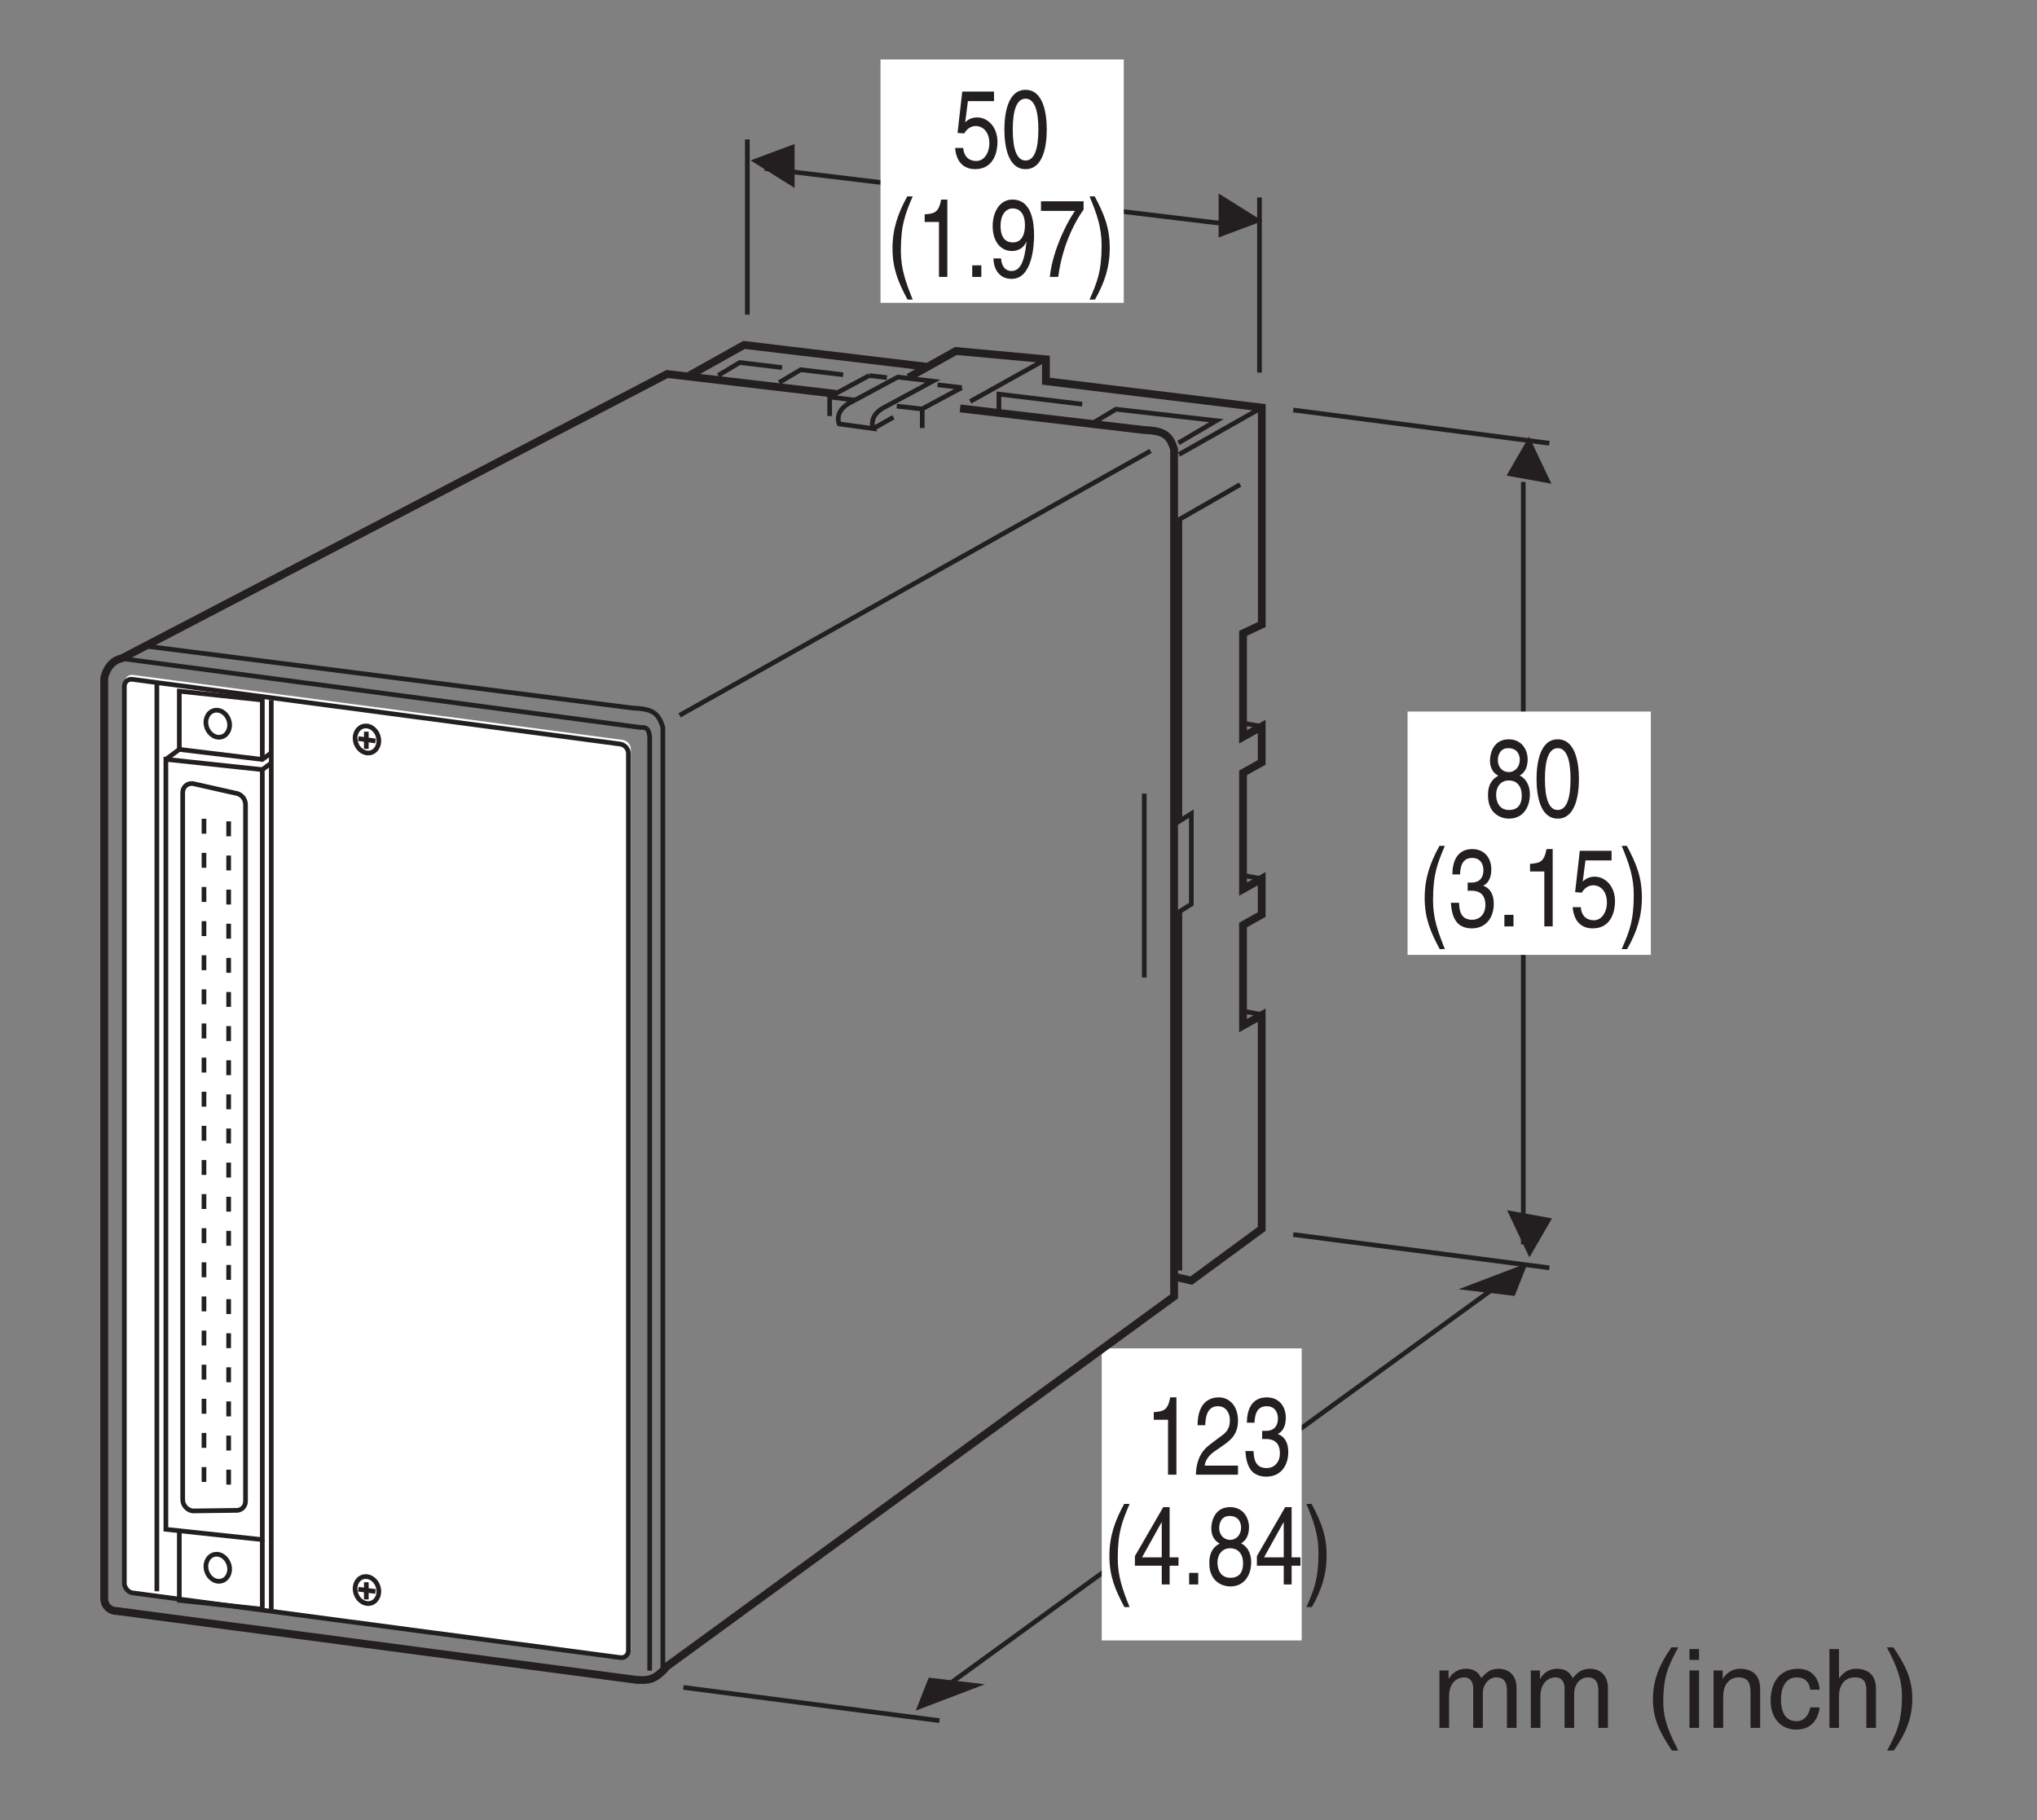 <?xml version="1.0" encoding="UTF-8"?>
<svg xmlns="http://www.w3.org/2000/svg" xmlns:xlink="http://www.w3.org/1999/xlink" width="129.2pt" height="115.47pt" viewBox="0 0 129.2 115.47" version="1.2">
<rect x="0" y="0" width="129.2" height="115.47" fill="#808080" stroke="none"/>
<defs>
<g>
<symbol overflow="visible" id="glyph0-0">
<path style="stroke:none;" d="M 0 0 L 2.781 0 L 2.781 -4.875 L 0 -4.875 Z M 1.391 -2.75 L 0.438 -4.531 L 2.344 -4.531 Z M 1.562 -2.438 L 2.5 -4.219 L 2.5 -0.656 Z M 0.438 -0.344 L 1.391 -2.125 L 2.344 -0.344 Z M 0.281 -4.219 L 1.219 -2.438 L 0.281 -0.656 Z M 0.281 -4.219 "/>
</symbol>
<symbol overflow="visible" id="glyph0-1">
<path style="stroke:none;" d="M 0.984 -4.188 L 2.641 -4.188 L 2.641 -4.797 L 0.625 -4.797 L 0.328 -2.172 L 0.75 -2.141 C 0.922 -2.438 1.188 -2.609 1.469 -2.609 C 1.953 -2.609 2.344 -2.219 2.344 -1.516 C 2.344 -0.906 2.016 -0.391 1.516 -0.391 C 1.078 -0.391 0.734 -0.641 0.688 -1.219 L 0.172 -1.219 C 0.266 -0.125 0.922 0.125 1.438 0.125 C 2.672 0.125 2.859 -1.047 2.859 -1.594 C 2.859 -2.594 2.203 -3.156 1.578 -3.156 C 1.219 -3.156 0.984 -3.016 0.812 -2.844 Z M 0.984 -4.188 "/>
</symbol>
<symbol overflow="visible" id="glyph0-2">
<path style="stroke:none;" d="M 2.359 -2.391 C 2.359 -1.156 2.109 -0.422 1.547 -0.422 C 0.984 -0.422 0.734 -1.156 0.734 -2.391 C 0.734 -3.609 0.984 -4.344 1.547 -4.344 C 2.109 -4.344 2.359 -3.609 2.359 -2.391 Z M 2.891 -2.391 C 2.891 -3.406 2.672 -4.906 1.547 -4.906 C 0.422 -4.906 0.203 -3.406 0.203 -2.391 C 0.203 -1.359 0.422 0.125 1.547 0.125 C 2.672 0.125 2.891 -1.359 2.891 -2.391 Z M 2.891 -2.391 "/>
</symbol>
<symbol overflow="visible" id="glyph0-3">
<path style="stroke:none;" d="M 1.312 -5.109 C 0.719 -4.031 0.375 -3.047 0.375 -1.812 C 0.375 -0.516 0.75 0.359 1.328 1.438 L 1.656 1.438 C 1.219 0.344 0.906 -0.5 0.906 -1.656 C 0.906 -3.328 1.188 -4 1.656 -5.109 Z M 1.312 -5.109 "/>
</symbol>
<symbol overflow="visible" id="glyph0-4">
<path style="stroke:none;" d="M 2 -4.906 L 1.609 -4.906 C 1.453 -4.094 1.203 -4.016 0.562 -3.969 L 0.562 -3.484 L 1.469 -3.484 L 1.469 0 L 2 0 Z M 2 -4.906 "/>
</symbol>
<symbol overflow="visible" id="glyph0-5">
<path style="stroke:none;" d="M 1.062 -0.734 L 0.484 -0.734 L 0.484 0 L 1.062 0 Z M 1.062 -0.734 "/>
</symbol>
<symbol overflow="visible" id="glyph0-6">
<path style="stroke:none;" d="M 1.469 -1.641 C 1.828 -1.641 2.219 -1.844 2.359 -2.219 L 2.375 -2.203 C 2.25 -0.938 1.969 -0.375 1.422 -0.375 C 1.031 -0.375 0.797 -0.688 0.766 -1.172 L 0.281 -1.172 C 0.281 -0.703 0.516 0.125 1.438 0.125 C 2.781 0.125 2.859 -2.109 2.859 -2.625 C 2.859 -3.422 2.734 -4.906 1.484 -4.906 C 0.672 -4.906 0.234 -4.109 0.234 -3.219 C 0.234 -2.25 0.734 -1.641 1.469 -1.641 Z M 1.531 -2.188 C 1.203 -2.188 0.734 -2.312 0.734 -3.25 C 0.734 -3.906 1.047 -4.344 1.5 -4.344 C 2.062 -4.344 2.281 -3.859 2.281 -3.297 C 2.281 -2.328 1.797 -2.188 1.531 -2.188 Z M 1.531 -2.188 "/>
</symbol>
<symbol overflow="visible" id="glyph0-7">
<path style="stroke:none;" d="M 0.203 -4.188 L 2.359 -4.188 C 1.609 -3.094 0.891 -1.344 0.766 0 L 1.297 0 C 1.578 -2.188 2.516 -3.75 2.906 -4.266 L 2.906 -4.797 L 0.203 -4.797 Z M 0.203 -4.188 "/>
</symbol>
<symbol overflow="visible" id="glyph0-8">
<path style="stroke:none;" d="M 0.531 1.438 C 1.141 0.375 1.469 -0.625 1.469 -1.844 C 1.469 -3.156 1.094 -4.016 0.516 -5.109 L 0.188 -5.109 C 0.641 -4.016 0.953 -3.156 0.953 -2.016 C 0.953 -0.344 0.672 0.328 0.188 1.438 Z M 0.531 1.438 "/>
</symbol>
<symbol overflow="visible" id="glyph0-9">
<path style="stroke:none;" d="M 0.734 -3.141 C 0.75 -3.484 0.781 -4.344 1.531 -4.344 C 2.094 -4.344 2.297 -3.859 2.297 -3.469 C 2.297 -2.828 2 -2.625 1.578 -2.328 L 1.062 -1.938 C 0.547 -1.562 0.172 -1.016 0.141 0 L 2.812 0 L 2.812 -0.578 L 0.703 -0.578 C 0.719 -0.766 0.828 -1.156 1.375 -1.516 L 1.781 -1.797 C 2.359 -2.188 2.812 -2.562 2.812 -3.438 C 2.812 -4.344 2.281 -4.906 1.594 -4.906 C 1.172 -4.906 0.25 -4.734 0.25 -3.141 Z M 0.734 -3.141 "/>
</symbol>
<symbol overflow="visible" id="glyph0-10">
<path style="stroke:none;" d="M 1.25 -2.266 C 1.312 -2.266 1.391 -2.266 1.469 -2.266 C 1.797 -2.266 2.375 -2.188 2.375 -1.359 C 2.375 -0.797 2.031 -0.422 1.531 -0.422 C 0.797 -0.422 0.719 -1.031 0.703 -1.5 L 0.188 -1.5 C 0.219 -0.938 0.344 -0.375 0.766 -0.078 C 0.969 0.047 1.203 0.125 1.5 0.125 C 2.484 0.125 2.906 -0.641 2.906 -1.438 C 2.906 -2.094 2.625 -2.438 2.25 -2.578 L 2.25 -2.594 C 2.469 -2.688 2.75 -2.984 2.75 -3.609 C 2.75 -4.359 2.297 -4.906 1.547 -4.906 C 0.516 -4.906 0.281 -4.016 0.281 -3.297 L 0.766 -3.297 C 0.781 -3.641 0.828 -4.344 1.531 -4.344 C 2.109 -4.344 2.25 -3.875 2.25 -3.578 C 2.25 -2.969 1.875 -2.781 1.5 -2.781 C 1.422 -2.781 1.328 -2.781 1.25 -2.781 Z M 1.25 -2.266 "/>
</symbol>
<symbol overflow="visible" id="glyph0-11">
<path style="stroke:none;" d="M 2.906 -1.188 L 2.906 -1.719 L 2.344 -1.719 L 2.344 -4.906 L 1.938 -4.906 L 0.141 -1.797 L 0.141 -1.188 L 1.844 -1.188 L 1.844 0 L 2.344 0 L 2.344 -1.188 Z M 1.828 -3.938 L 1.844 -3.938 L 1.844 -1.719 L 0.594 -1.719 Z M 1.828 -3.938 "/>
</symbol>
<symbol overflow="visible" id="glyph0-12">
<path style="stroke:none;" d="M 2.734 -3.641 C 2.734 -4.203 2.391 -4.906 1.531 -4.906 C 0.594 -4.906 0.344 -4.062 0.344 -3.547 C 0.344 -3.094 0.547 -2.766 0.875 -2.594 C 0.469 -2.391 0.219 -2 0.219 -1.406 C 0.219 -1.172 0.219 -0.641 0.609 -0.25 C 0.922 0.062 1.328 0.125 1.547 0.125 C 2.469 0.125 2.875 -0.625 2.875 -1.422 C 2.875 -1.781 2.766 -2.328 2.234 -2.609 C 2.406 -2.719 2.734 -2.938 2.734 -3.641 Z M 1.547 -2.297 C 1.984 -2.297 2.359 -2 2.359 -1.344 C 2.359 -0.578 1.922 -0.422 1.562 -0.422 C 0.891 -0.422 0.734 -1 0.734 -1.391 C 0.734 -1.844 0.984 -2.297 1.547 -2.297 Z M 1.531 -2.828 C 1.172 -2.828 0.844 -3.109 0.844 -3.578 C 0.844 -3.891 0.984 -4.344 1.5 -4.344 C 2.078 -4.344 2.234 -3.922 2.234 -3.609 C 2.234 -3.172 1.953 -2.828 1.531 -2.828 Z M 1.531 -2.828 "/>
</symbol>
<symbol overflow="visible" id="glyph1-0">
<path style="stroke:none;" d="M 0 0 L 3.484 0 L 3.484 -4.875 L 0 -4.875 Z M 1.734 -2.75 L 0.562 -4.531 L 2.922 -4.531 Z M 1.953 -2.438 L 3.125 -4.219 L 3.125 -0.656 Z M 0.562 -0.344 L 1.734 -2.125 L 2.922 -0.344 Z M 0.344 -4.219 L 1.531 -2.438 L 0.344 -0.656 Z M 0.344 -4.219 "/>
</symbol>
<symbol overflow="visible" id="glyph1-1">
<path style="stroke:none;" d="M 0.453 0 L 1.062 0 L 1.062 -1.984 C 1.062 -2.969 1.672 -3.203 2.016 -3.203 C 2.469 -3.203 2.594 -2.828 2.594 -2.516 L 2.594 0 L 3.203 0 L 3.203 -2.219 C 3.203 -2.703 3.547 -3.203 4.062 -3.203 C 4.578 -3.203 4.734 -2.859 4.734 -2.359 L 4.734 0 L 5.344 0 L 5.344 -2.516 C 5.344 -3.547 4.609 -3.75 4.219 -3.75 C 3.656 -3.75 3.406 -3.5 3.109 -3.156 C 3 -3.359 2.797 -3.75 2.141 -3.75 C 1.484 -3.75 1.172 -3.328 1.047 -3.125 L 1.031 -3.125 L 1.031 -3.641 L 0.453 -3.641 Z M 0.453 0 "/>
</symbol>
<symbol overflow="visible" id="glyph1-2">
<path style="stroke:none;" d=""/>
</symbol>
<symbol overflow="visible" id="glyph1-3">
<path style="stroke:none;" d="M 1.641 -5.109 C 0.891 -4.031 0.469 -3.047 0.469 -1.812 C 0.469 -0.516 0.953 0.359 1.672 1.438 L 2.078 1.438 C 1.516 0.344 1.125 -0.5 1.125 -1.656 C 1.125 -3.328 1.484 -4 2.078 -5.109 Z M 1.641 -5.109 "/>
</symbol>
<symbol overflow="visible" id="glyph1-4">
<path style="stroke:none;" d="M 1.078 -3.641 L 0.469 -3.641 L 0.469 0 L 1.078 0 Z M 1.078 -4.312 L 1.078 -5 L 0.469 -5 L 0.469 -4.312 Z M 1.078 -4.312 "/>
</symbol>
<symbol overflow="visible" id="glyph1-5">
<path style="stroke:none;" d="M 3.406 -2.484 C 3.406 -3.516 2.703 -3.75 2.141 -3.75 C 1.516 -3.75 1.172 -3.328 1.047 -3.125 L 1.031 -3.125 L 1.031 -3.641 L 0.453 -3.641 L 0.453 0 L 1.062 0 L 1.062 -1.984 C 1.062 -2.969 1.672 -3.203 2.016 -3.203 C 2.625 -3.203 2.797 -2.875 2.797 -2.25 L 2.797 0 L 3.406 0 Z M 3.406 -2.484 "/>
</symbol>
<symbol overflow="visible" id="glyph1-6">
<path style="stroke:none;" d="M 3.312 -2.422 C 3.266 -3.047 2.906 -3.75 1.953 -3.75 C 0.75 -3.75 0.203 -2.844 0.203 -1.719 C 0.203 -0.672 0.812 0.109 1.828 0.109 C 2.906 0.109 3.25 -0.703 3.312 -1.297 L 2.719 -1.297 C 2.625 -0.734 2.266 -0.422 1.859 -0.422 C 1.016 -0.422 0.859 -1.203 0.859 -1.828 C 0.859 -2.469 1.109 -3.203 1.859 -3.203 C 2.375 -3.203 2.656 -2.906 2.719 -2.422 Z M 3.312 -2.422 "/>
</symbol>
<symbol overflow="visible" id="glyph1-7">
<path style="stroke:none;" d="M 3.406 -2.484 C 3.406 -3.516 2.703 -3.75 2.141 -3.75 C 1.562 -3.75 1.25 -3.391 1.078 -3.156 L 1.062 -3.156 L 1.062 -5 L 0.453 -5 L 0.453 0 L 1.062 0 L 1.062 -1.984 C 1.062 -2.906 1.578 -3.203 2.078 -3.203 C 2.656 -3.203 2.797 -2.875 2.797 -2.391 L 2.797 0 L 3.406 0 Z M 3.406 -2.484 "/>
</symbol>
<symbol overflow="visible" id="glyph1-8">
<path style="stroke:none;" d="M 0.672 1.438 C 1.422 0.375 1.844 -0.625 1.844 -1.844 C 1.844 -3.156 1.375 -4.016 0.641 -5.109 L 0.234 -5.109 C 0.797 -4.016 1.188 -3.156 1.188 -2.016 C 1.188 -0.344 0.828 0.328 0.25 1.438 Z M 0.672 1.438 "/>
</symbol>
</g>
</defs>
<g id="surface1">
<path style="fill:none;stroke-width:3;stroke-linecap:butt;stroke-linejoin:miter;stroke:rgb(13.73%,12.16%,12.549%);stroke-opacity:1;stroke-miterlimit:4;" d="M 733.105 651.586 L 733.105 533.751 M 604.069 78.056 L 965.355 340.649 M 478.806 1070.767 L 478.806 958.513 M 806.919 1033.585 L 806.919 921.371 M 489.85 1052.137 L 796.307 1015.308 " transform="matrix(0.099,0,0,-0.099,0,114.851)"/>
<path style=" stroke:none;fill-rule:nonzero;fill:rgb(13.73%,12.16%,12.549%);fill-opacity:1;" d="M 80.086 14.02 L 77.293 12.273 L 77.293 15.066 L 80.086 14.02 "/>
<path style=" stroke:none;fill-rule:nonzero;fill:rgb(13.73%,12.16%,12.549%);fill-opacity:1;" d="M 47.609 10.176 L 50.398 11.922 L 50.398 9.133 L 47.609 10.176 "/>
<path style=" stroke:none;fill-rule:nonzero;fill:rgb(13.73%,12.16%,12.549%);fill-opacity:1;" d="M 96.07 82.207 L 96.895 80.117 L 92.512 81.785 L 96.07 82.207 "/>
<path style=" stroke:none;fill-rule:nonzero;fill:rgb(13.73%,12.16%,12.549%);fill-opacity:1;" d="M 98.402 30.684 L 96.984 27.695 L 95.555 30.172 L 98.402 30.684 "/>
<path style=" stroke:none;fill-rule:nonzero;fill:rgb(13.73%,12.16%,12.549%);fill-opacity:1;" d="M 58.906 106.422 L 58.082 108.516 L 62.465 106.844 L 58.906 106.422 "/>
<path style="fill:none;stroke-width:3;stroke-linecap:butt;stroke-linejoin:miter;stroke:rgb(13.73%,12.16%,12.549%);stroke-opacity:1;stroke-miterlimit:4;" d="M 975.928 362.777 L 975.928 851.33 " transform="matrix(0.099,0,0,-0.099,0,114.851)"/>
<path style=" stroke:none;fill-rule:nonzero;fill:rgb(13.73%,12.16%,12.549%);fill-opacity:1;" d="M 95.59 76.773 L 97.004 79.766 L 98.438 77.289 L 95.59 76.773 "/>
<path style="fill:none;stroke-width:3;stroke-linecap:butt;stroke-linejoin:miter;stroke:rgb(13.73%,12.16%,12.549%);stroke-opacity:1;stroke-miterlimit:4;" d="M 828.536 897.395 L 992.632 876.092 M 828.536 369.066 L 992.632 347.724 M 437.811 78.882 L 601.868 57.579 " transform="matrix(0.099,0,0,-0.099,0,114.851)"/>
<path style=" stroke:none;fill-rule:nonzero;fill:rgb(100%,100%,100%);fill-opacity:1;" d="M 55.848 19.211 L 71.277 19.211 L 71.277 3.773 L 55.848 3.773 Z M 55.848 19.211 "/>
<g style="fill:rgb(13.73%,12.16%,12.549%);fill-opacity:1;">
  <use xlink:href="#glyph0-1" x="60.407" y="10.604"/>
  <use xlink:href="#glyph0-2" x="63.502" y="10.604"/>
</g>
<g style="fill:rgb(13.73%,12.16%,12.549%);fill-opacity:1;">
  <use xlink:href="#glyph0-3" x="56.233" y="17.566"/>
</g>
<g style="fill:rgb(13.73%,12.16%,12.549%);fill-opacity:1;">
  <use xlink:href="#glyph0-4" x="58.086" y="17.566"/>
</g>
<g style="fill:rgb(13.73%,12.16%,12.549%);fill-opacity:1;">
  <use xlink:href="#glyph0-5" x="61.181" y="17.566"/>
  <use xlink:href="#glyph0-6" x="62.728" y="17.566"/>
  <use xlink:href="#glyph0-7" x="65.823" y="17.566"/>
</g>
<g style="fill:rgb(13.73%,12.16%,12.549%);fill-opacity:1;">
  <use xlink:href="#glyph0-8" x="68.918" y="17.566"/>
</g>
<path style=" stroke:none;fill-rule:nonzero;fill:rgb(100%,100%,100%);fill-opacity:1;" d="M 89.277 60.574 L 104.707 60.574 L 104.707 45.137 L 89.277 45.137 Z M 89.277 60.574 "/>
<path style=" stroke:none;fill-rule:nonzero;fill:rgb(100%,100%,100%);fill-opacity:1;" d="M 69.879 104.062 L 82.562 104.062 L 82.562 85.535 L 69.879 85.535 Z M 69.879 104.062 "/>
<g style="fill:rgb(13.73%,12.16%,12.549%);fill-opacity:1;">
  <use xlink:href="#glyph0-4" x="72.616" y="93.549"/>
  <use xlink:href="#glyph0-9" x="75.71" y="93.549"/>
</g>
<g style="fill:rgb(13.73%,12.16%,12.549%);fill-opacity:1;">
  <use xlink:href="#glyph0-10" x="78.805" y="93.549"/>
</g>
<g style="fill:rgb(13.73%,12.16%,12.549%);fill-opacity:1;">
  <use xlink:href="#glyph0-3" x="69.99" y="100.511"/>
</g>
<g style="fill:rgb(13.73%,12.16%,12.549%);fill-opacity:1;">
  <use xlink:href="#glyph0-11" x="71.842" y="100.511"/>
</g>
<g style="fill:rgb(13.73%,12.16%,12.549%);fill-opacity:1;">
  <use xlink:href="#glyph0-5" x="74.938" y="100.511"/>
  <use xlink:href="#glyph0-12" x="76.485" y="100.511"/>
  <use xlink:href="#glyph0-11" x="79.579" y="100.511"/>
</g>
<g style="fill:rgb(13.73%,12.16%,12.549%);fill-opacity:1;">
  <use xlink:href="#glyph0-8" x="82.674" y="100.511"/>
</g>
<g style="fill:rgb(13.73%,12.16%,12.549%);fill-opacity:1;">
  <use xlink:href="#glyph0-12" x="94.16" y="51.805"/>
  <use xlink:href="#glyph0-2" x="97.255" y="51.805"/>
</g>
<g style="fill:rgb(13.73%,12.16%,12.549%);fill-opacity:1;">
  <use xlink:href="#glyph0-3" x="89.987" y="58.768"/>
</g>
<g style="fill:rgb(13.73%,12.16%,12.549%);fill-opacity:1;">
  <use xlink:href="#glyph0-10" x="91.839" y="58.768"/>
</g>
<g style="fill:rgb(13.73%,12.16%,12.549%);fill-opacity:1;">
  <use xlink:href="#glyph0-5" x="94.934" y="58.768"/>
  <use xlink:href="#glyph0-4" x="96.482" y="58.768"/>
  <use xlink:href="#glyph0-1" x="99.576" y="58.768"/>
</g>
<g style="fill:rgb(13.73%,12.16%,12.549%);fill-opacity:1;">
  <use xlink:href="#glyph0-8" x="102.671" y="58.768"/>
</g>
<g style="fill:rgb(13.73%,12.16%,12.549%);fill-opacity:1;">
  <use xlink:href="#glyph1-1" x="90.847" y="109.609"/>
  <use xlink:href="#glyph1-1" x="96.642" y="109.609"/>
  <use xlink:href="#glyph1-2" x="102.437" y="109.609"/>
  <use xlink:href="#glyph1-3" x="104.371" y="109.609"/>
  <use xlink:href="#glyph1-4" x="106.688" y="109.609"/>
</g>
<g style="fill:rgb(13.73%,12.16%,12.549%);fill-opacity:1;">
  <use xlink:href="#glyph1-5" x="108.233" y="109.609"/>
  <use xlink:href="#glyph1-6" x="112.101" y="109.609"/>
  <use xlink:href="#glyph1-7" x="115.579" y="109.609"/>
  <use xlink:href="#glyph1-8" x="119.447" y="109.609"/>
</g>
<path style=" stroke:none;fill-rule:nonzero;fill:rgb(100%,100%,100%);fill-opacity:1;" d="M 7.918 43.27 C 7.918 42.98 8.148 42.777 8.438 42.816 L 39.492 46.938 C 39.777 46.977 40.012 47.238 40.012 47.527 L 40.012 104.664 C 40.012 104.949 39.777 105.152 39.492 105.113 L 8.434 100.992 C 8.148 100.957 7.918 100.625 7.918 100.406 L 7.918 43.27 "/>
<path style="fill:none;stroke-width:3;stroke-linecap:butt;stroke-linejoin:miter;stroke:rgb(13.73%,12.16%,12.549%);stroke-opacity:1;stroke-miterlimit:4;" d="M 79.67 720.25 C 79.67 723.159 81.989 725.203 84.897 724.81 L 397.367 683.344 C 400.236 682.951 402.595 680.317 402.595 677.409 L 402.595 102.504 C 402.595 99.634 400.236 97.591 397.367 97.984 L 84.858 139.45 C 81.989 139.803 79.67 143.144 79.67 145.345 Z M 79.67 720.25 " transform="matrix(0.099,0,0,-0.099,0,114.851)"/>
<path style="fill:none;stroke-width:5;stroke-linecap:butt;stroke-linejoin:miter;stroke:rgb(13.73%,12.16%,12.549%);stroke-opacity:1;stroke-miterlimit:4;" d="M 535.561 907.732 L 427.435 920.467 L 77.823 738.173 C 77.823 738.173 69.569 737.269 66.778 725.753 L 66.778 135.676 C 66.778 131.353 70.276 127.855 74.6 127.855 L 408.412 83.637 C 414.543 83.637 419.142 82.694 427.278 92.363 L 752.207 329.408 L 752.207 872.122 C 749.456 881.32 745.761 884.11 732.869 884.582 L 615.113 898.417 " transform="matrix(0.099,0,0,-0.099,0,114.851)"/>
<path style="fill:none;stroke-width:3;stroke-linecap:butt;stroke-linejoin:miter;stroke:rgb(13.73%,12.16%,12.549%);stroke-opacity:1;stroke-miterlimit:4;" d="M 424.684 90.516 L 424.684 693.995 C 421.893 703.192 418.238 705.944 405.346 706.415 L 94.37 745.995 M 77.823 738.173 L 410.259 693.995 C 415.015 694.467 415.919 691.676 416.233 687.549 L 416.233 89.612 " transform="matrix(0.099,0,0,-0.099,0,114.851)"/>
<path style="fill:none;stroke-width:3;stroke-linecap:butt;stroke-linejoin:miter;stroke:rgb(13.73%,12.16%,12.549%);stroke-opacity:1;stroke-miterlimit:4;" d="M 235.119 694.899 C 230.913 695.371 227.494 691.912 227.494 687.156 C 227.494 682.4 230.913 678.155 235.119 677.644 C 239.324 677.173 242.705 680.632 242.705 685.387 C 242.744 690.183 239.324 694.427 235.119 694.899 Z M 229.538 686.842 L 240.582 685.348 M 234.686 691.283 L 234.686 680.239 M 235.119 149.865 C 230.913 150.376 227.494 146.917 227.494 142.122 C 227.494 137.367 230.913 133.122 235.119 132.65 C 239.324 132.178 242.705 135.637 242.705 140.393 C 242.744 145.149 239.324 149.394 235.119 149.865 Z M 229.538 141.808 L 240.582 140.354 M 234.686 146.289 L 234.686 135.244 M 435.375 701.738 L 737.114 871.14 " transform="matrix(0.099,0,0,-0.099,0,114.851)"/>
<path style="fill:none;stroke-width:5;stroke-linecap:butt;stroke-linejoin:miter;stroke:rgb(13.73%,12.16%,12.549%);stroke-opacity:1;stroke-miterlimit:4;" d="M 440.916 919.091 L 476.723 939.097 L 594.086 925.065 M 582.137 918.266 L 612.401 935.206 L 670.1 929.9 L 670.1 915.868 L 808.412 898.928 L 808.412 759.948 L 796.385 754.288 L 796.385 687.981 L 808.334 694.624 L 808.334 671.592 L 796.385 664.91 L 796.385 590.389 L 808.334 597.07 L 808.334 574.077 L 796.385 567.396 L 796.385 502.937 L 808.334 509.618 L 808.334 372.682 L 763.252 339.548 L 753.15 341.867 " transform="matrix(0.099,0,0,-0.099,0,114.851)"/>
<path style="fill:none;stroke-width:3;stroke-linecap:butt;stroke-linejoin:miter;stroke:rgb(13.73%,12.16%,12.549%);stroke-opacity:1;stroke-miterlimit:4;" d="M 670.1 929.9 L 621.599 902.858 M 701.19 889.652 L 714.986 897.906 L 779.366 890.556 L 754.998 876.289 M 460.136 919.563 L 473.932 927.817 L 501.052 924.594 M 499.205 914.964 L 513.001 923.218 L 540.16 919.995 M 639.993 897.434 L 639.993 907.575 L 693.368 901.129 M 559.498 885.486 L 572.39 892.757 M 537.645 888.473 C 537.645 888.473 533.714 897.002 545.898 902.741 L 575.22 918.502 L 597.662 915.868 L 567.791 899.753 C 555.567 894.015 559.498 885.486 559.498 885.486 Z M 531.552 905.846 L 556.825 919.445 M 531.552 905.846 L 531.552 893.543 M 531.631 905.728 L 547.51 903.763 M 590.863 898.142 L 616.175 911.741 M 590.863 898.142 L 590.863 885.84 M 590.981 898.024 L 574.551 899.871 M 600.649 913.549 L 616.175 911.741 M 556.825 919.445 L 568.223 918.187 M 808.412 898.928 L 755.351 868.9 M 794.538 849.601 L 755.902 827.473 L 755.902 634.135 L 763.252 638.772 L 763.252 580.759 L 755.902 576.161 L 755.902 345.994 M 796.385 696.746 L 808.334 694.624 M 796.385 599.154 L 808.334 597.07 M 796.385 512.173 L 808.334 510.051 " transform="matrix(0.099,0,0,-0.099,0,114.851)"/>
<path style="fill:none;stroke-width:3;stroke-linecap:butt;stroke-linejoin:miter;stroke:rgb(13.73%,12.16%,12.549%);stroke-opacity:1;stroke-miterlimit:4;" d="M 173.804 711.564 L 173.804 128.995 " transform="matrix(0.099,0,0,-0.099,0,114.851)"/>
<path style="fill:none;stroke-width:3;stroke-linecap:butt;stroke-linejoin:miter;stroke:rgb(13.73%,12.16%,12.549%);stroke-opacity:1;stroke-miterlimit:4;" d="M 168.065 173.566 L 168.065 666.954 L 106.279 673.557 L 106.279 180.169 Z M 173.883 677.802 L 168.065 673.478 L 114.887 679.924 " transform="matrix(0.099,0,0,-0.099,0,114.851)"/>
<path style="fill-rule:nonzero;fill:rgb(13.73%,12.16%,12.549%);fill-opacity:1;stroke-width:3;stroke-linecap:butt;stroke-linejoin:miter;stroke:rgb(13.73%,12.16%,12.549%);stroke-opacity:1;stroke-miterlimit:4;" d="M 173.883 671.277 L 168.065 666.954 " transform="matrix(0.099,0,0,-0.099,0,114.851)"/>
<path style="fill:none;stroke-width:3;stroke-linecap:butt;stroke-linejoin:miter;stroke:rgb(13.73%,12.16%,12.549%);stroke-opacity:1;stroke-miterlimit:4;" d="M 114.887 179.226 L 114.887 134.655 L 168.065 128.995 L 168.065 173.566 M 150.772 192.314 C 154.388 191.96 157.296 194.554 157.296 198.17 L 157.296 644.668 C 157.296 648.284 154.388 651.507 150.772 651.9 L 123.534 658.032 C 119.957 658.425 117.048 655.831 117.048 652.215 L 117.048 199.192 C 117.048 195.576 119.957 192.353 123.534 191.96 Z M 130.687 635.471 L 130.687 625.92 M 130.687 613.618 L 130.687 604.067 M 130.687 591.764 L 130.687 582.174 M 130.687 569.872 L 130.687 560.321 M 130.687 548.019 L 130.687 538.468 M 130.687 526.165 L 130.687 516.614 M 130.687 504.312 L 130.687 494.722 M 130.687 482.42 L 130.687 472.869 M 130.687 460.566 L 130.687 451.015 M 130.687 438.713 L 130.687 429.162 M 130.687 416.821 L 130.687 407.27 M 130.687 394.967 L 130.687 385.416 M 130.687 373.114 L 130.687 363.563 M 130.687 351.261 L 130.687 341.671 M 130.687 329.368 L 130.687 319.817 M 130.687 307.515 L 130.687 297.964 M 130.687 285.662 L 130.687 276.111 M 130.687 263.809 L 130.687 254.218 M 130.687 241.955 L 130.687 232.365 M 130.687 220.063 L 130.687 210.512 M 146.487 633.82 L 146.487 624.23 M 146.487 611.928 L 146.487 602.377 M 146.487 590.074 L 146.487 580.523 M 146.487 568.221 L 146.487 558.631 M 146.487 546.329 L 146.487 536.778 M 146.487 524.475 L 146.487 514.924 M 146.487 502.622 L 146.487 493.032 M 146.487 480.73 L 146.487 471.179 M 146.487 458.876 L 146.487 449.325 M 146.487 437.023 L 146.487 427.472 M 146.487 415.17 L 146.487 405.58 M 146.487 393.277 L 146.487 383.726 M 146.487 371.424 L 146.487 361.873 M 146.487 349.571 L 146.487 340.02 M 146.487 327.678 L 146.487 318.127 M 146.487 305.825 L 146.487 296.274 M 146.487 283.972 L 146.487 274.421 M 146.487 262.119 L 146.487 252.528 M 146.487 240.226 L 146.487 230.675 M 146.487 218.373 L 146.487 208.822 " transform="matrix(0.099,0,0,-0.099,0,114.851)"/>
<path style="fill:none;stroke-width:3;stroke-linecap:butt;stroke-linejoin:miter;stroke:rgb(13.73%,12.16%,12.549%);stroke-opacity:1;stroke-miterlimit:4;" d="M 100.501 723.041 L 100.501 140.472 " transform="matrix(0.099,0,0,-0.099,0,114.851)"/>
<path style="fill:none;stroke-width:3;stroke-linecap:butt;stroke-linejoin:miter;stroke:rgb(13.73%,12.16%,12.549%);stroke-opacity:1;stroke-miterlimit:4;" d="M 168.065 673.478 L 168.065 711.564 L 114.887 717.224 L 114.887 679.924 L 106.279 673.557 M 139.531 705 C 135.325 705.472 131.905 702.013 131.905 697.257 C 131.905 692.501 135.325 688.257 139.531 687.746 C 143.697 687.274 147.116 690.733 147.116 695.528 C 147.116 700.284 143.736 704.529 139.531 705 Z M 139.531 164.172 C 135.325 164.644 131.905 161.185 131.905 156.39 C 131.905 151.634 135.325 147.389 139.531 146.917 C 143.697 146.446 147.116 149.865 147.116 154.66 C 147.116 159.416 143.736 163.661 139.531 164.172 Z M 139.531 164.172 " transform="matrix(0.099,0,0,-0.099,0,114.851)"/>
</g>
</svg>
